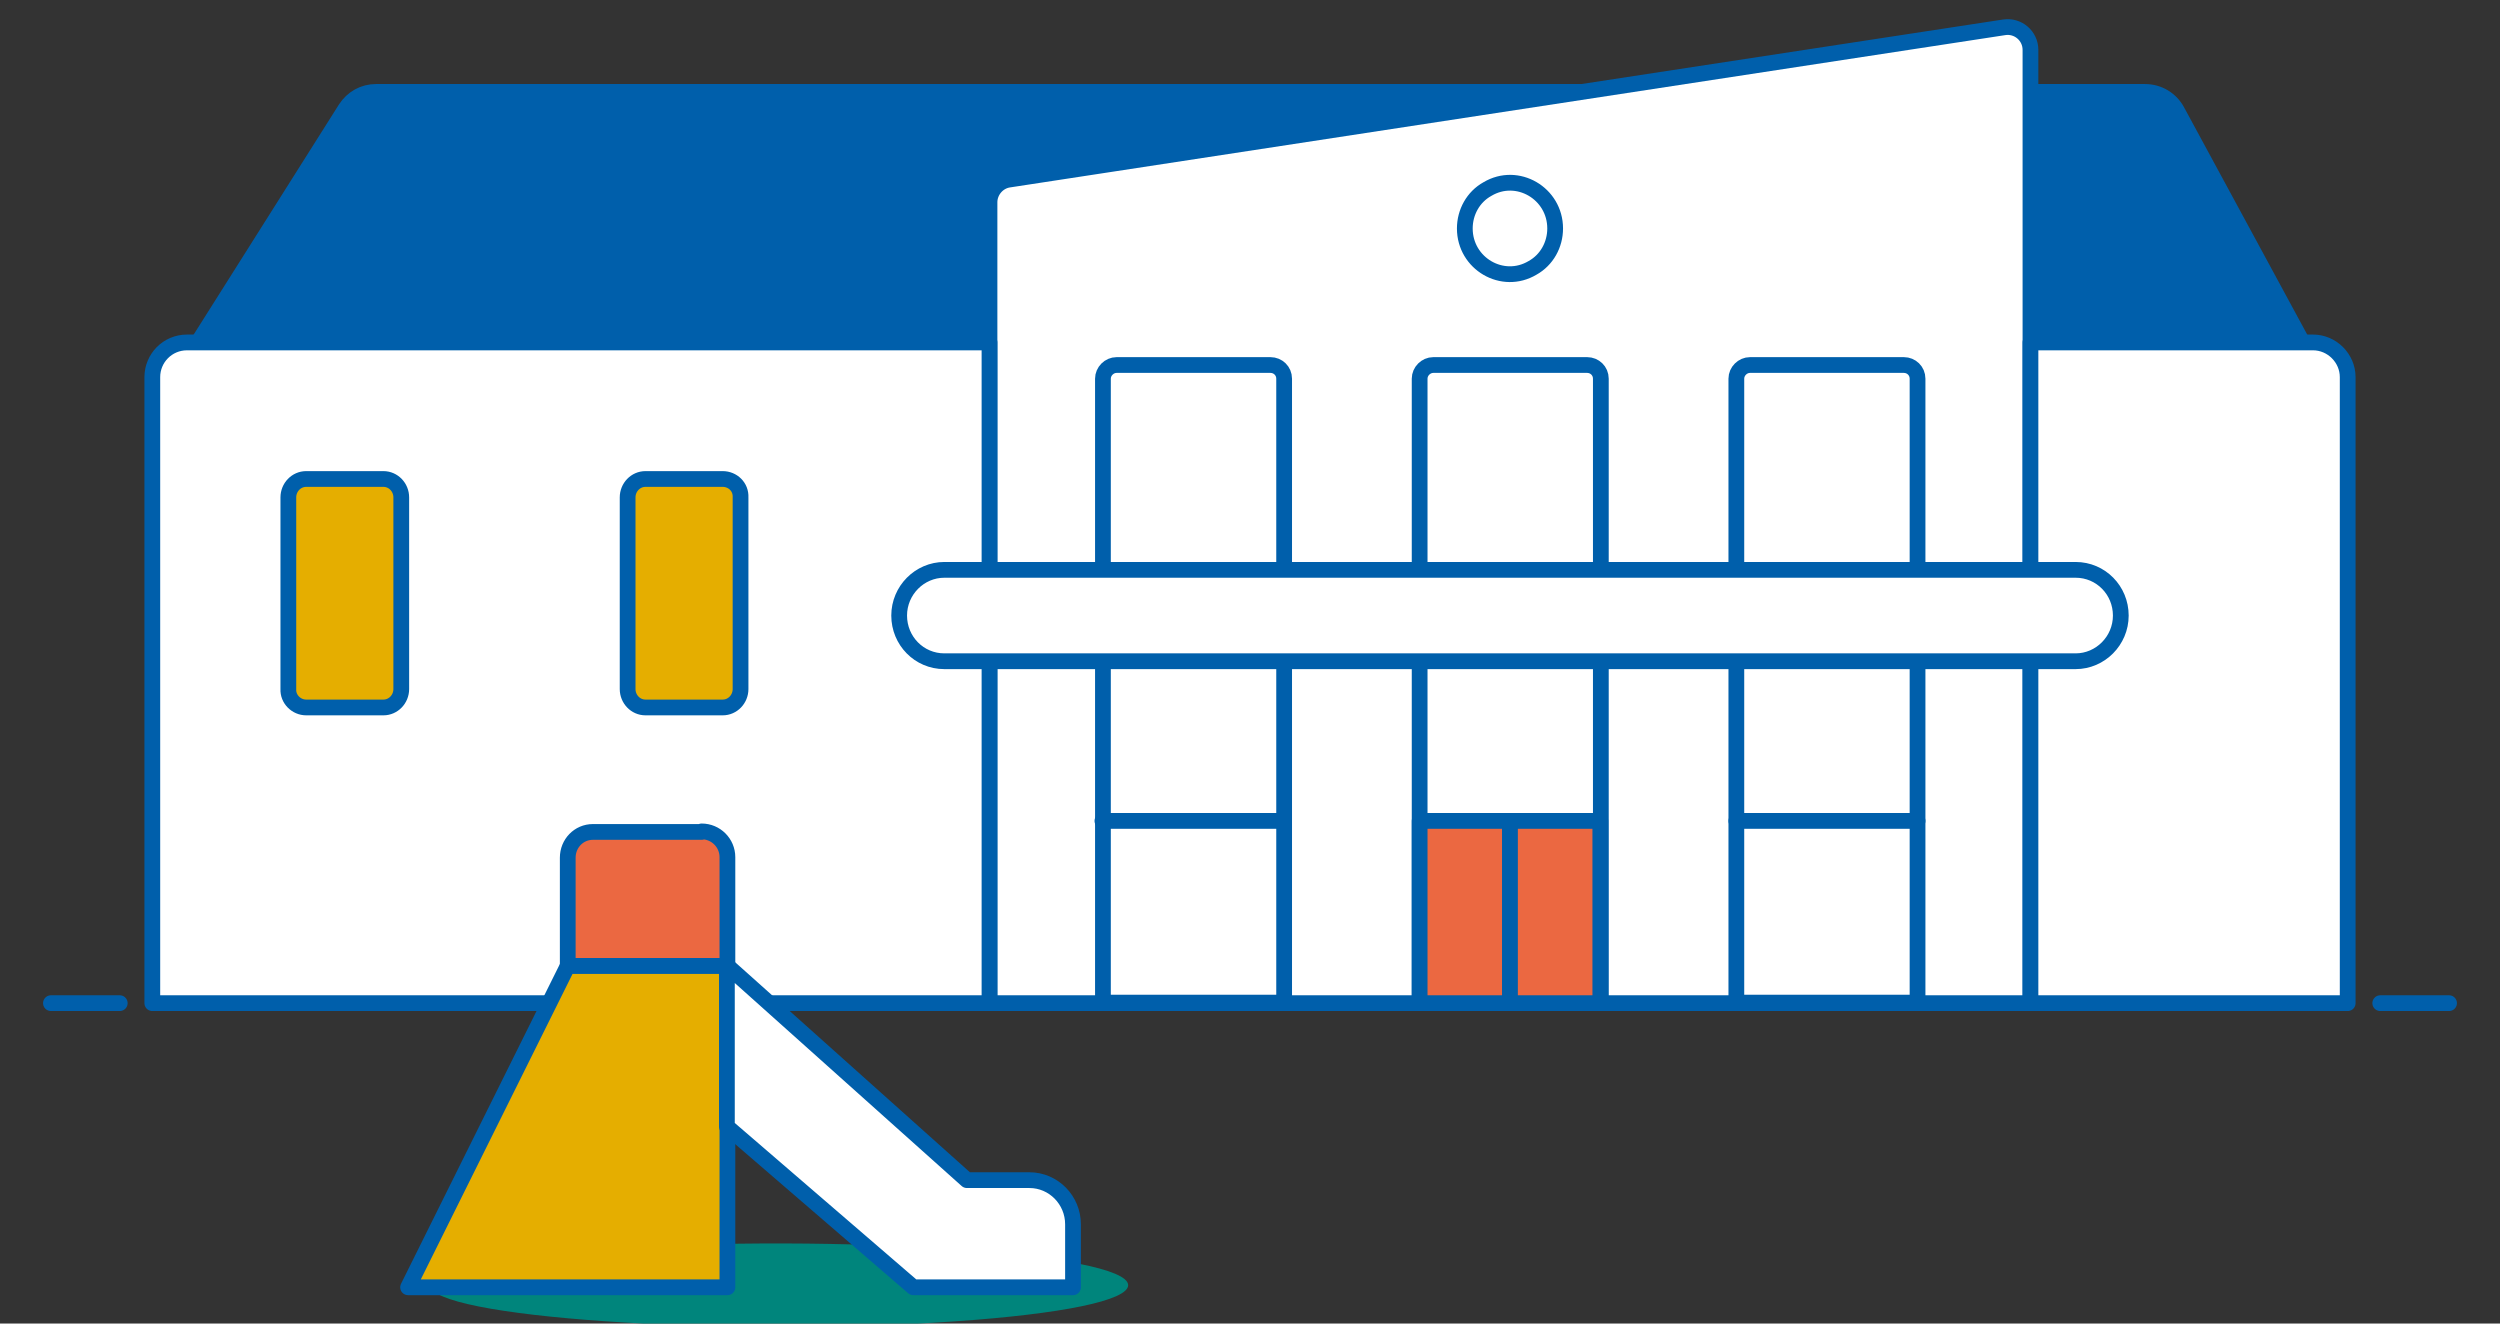 <?xml version="1.0" encoding="UTF-8"?>
<svg id="Livello_1" data-name="Livello 1" xmlns="http://www.w3.org/2000/svg" version="1.1" xmlns:xlink="http://www.w3.org/1999/xlink" viewBox="0 0 476 252">
  <rect x="0" y="0" width="476" height="252" fill="#333333" stroke="none"/>
  <defs>
    <style>
      .cls-1 {
        fill: #e5ae00;
      }

      .cls-1, .cls-2, .cls-3, .cls-4, .cls-5 {
        stroke: #005fab;
        stroke-linecap: round;
        stroke-linejoin: round;
        stroke-width: 3px;
      }

      .cls-2 {
        fill: #eb6841;
      }

      .cls-6 {
        fill: #00857c;
      }

      .cls-6, .cls-7 {
        stroke-width: 0px;
      }

      .cls-7, .cls-3 {
        fill: none;
      }

      .cls-4 {
        fill: #fff;
      }

      .cls-8 {
        clip-path: url(#clippath);
      }

      .cls-5 {
        fill: #005fab;
      }
    </style>
    <clipPath id="clippath">
      <rect class="cls-7" width="476" height="252"/>
    </clipPath>
  </defs>
  <g class="cls-8">
    <g>
      <path class="cls-3" d="M33.3,191h409.3"/>
      <path class="cls-3" d="M9.7,191h13.1"/>
      <path class="cls-3" d="M453.2,191h13.1"/>
      <path class="cls-6" d="M81.9,244.7c0,6.1,55.4,9.9,99.7,6.9,20.6-1.4,33.2-4,33.2-6.9,0-6.1-55.4-9.9-99.7-6.9-20.6,1.4-33.2,4-33.2,6.9Z"/>
      <path class="cls-5" d="M408.3,17.5H71.6c-2.4,0-4.5,1.2-5.8,3.2l-28.1,44.5h400.7l-23.9-44.1c-1.2-2.2-3.5-3.6-6.1-3.6Z"/>
      <path class="cls-4" d="M386.6,191h-198.2V38.5c0-2.1,1.6-4,3.7-4.3L381.6,5.2c2.6-.4,5,1.6,5,4.3v181.5Z"/>
      <path class="cls-4" d="M446.9,191h-60.3v-125.8h53.8c3.6,0,6.6,3,6.6,6.6v119.2Z"/>
      <path class="cls-4" d="M188.4,191H29v-119.2c0-3.6,2.9-6.6,6.6-6.6h152.8v125.8Z"/>
      <path class="cls-4" d="M241.8,69.5h-29.2c-1.4,0-2.6,1.2-2.6,2.6v118.8h34.5v-118.8c0-1.5-1.2-2.6-2.6-2.6Z"/>
      <path class="cls-4" d="M362.4,69.5h-29.2c-1.4,0-2.6,1.2-2.6,2.6v118.8h34.5v-118.8c0-1.5-1.2-2.6-2.6-2.6Z"/>
      <path class="cls-4" d="M302.1,69.5h-29.2c-1.4,0-2.6,1.2-2.6,2.6v118.8h34.5v-118.8c0-1.5-1.2-2.6-2.6-2.6Z"/>
      <path class="cls-4" d="M403.8,117.2c0,4.8-3.9,8.7-8.6,8.7h-215.4c-4.8,0-8.6-3.9-8.6-8.7s3.9-8.7,8.6-8.7h215.4c4.8,0,8.6,3.9,8.6,8.7Z"/>
      <path class="cls-1" d="M138.5,245.1h-60.8l30.4-61.2h30.4v61.2Z"/>
      <path class="cls-4" d="M138.5,183.9l45.6,40.8h11.9c4.6,0,8.3,3.8,8.3,8.4v12h-30.4l-35.5-30.6v-30.6Z"/>
      <path class="cls-1" d="M141,94.7v36.5c0,1.9-1.5,3.5-3.4,3.5h-14.7c-1.9,0-3.4-1.6-3.4-3.5v-36.5c0-1.9,1.5-3.5,3.4-3.5h14.7c1.9,0,3.5,1.5,3.4,3.5Z"/>
      <path class="cls-1" d="M76.4,94.7v36.5c0,1.9-1.5,3.5-3.4,3.5h-14.7c-1.9,0-3.5-1.6-3.4-3.5v-36.5c0-1.9,1.5-3.5,3.4-3.5h14.7c1.9,0,3.4,1.6,3.4,3.5Z"/>
      <path class="cls-2" d="M133.6,158.4h-20.7c-2.7,0-4.8,2.2-4.8,4.9v20.6h30.4v-20.7c0-2.7-2.2-4.9-4.9-4.9Z"/>
      <path class="cls-2" d="M270.3,156.3h17.2v34.7h-17.2v-34.7Z"/>
      <path class="cls-2" d="M287.5,156.3h17.2v34.7h-17.2v-34.7Z"/>
      <path class="cls-3" d="M209.9,156.3h34.5"/>
      <path class="cls-3" d="M330.6,156.3h34.5"/>
      <path class="cls-4" d="M278.9,43.5c0,6.7,7.2,10.9,12.9,7.5,2.7-1.5,4.3-4.4,4.3-7.5,0-6.7-7.2-10.9-12.9-7.5-2.7,1.5-4.3,4.4-4.3,7.5Z"/>
    </g>
  </g>
</svg>